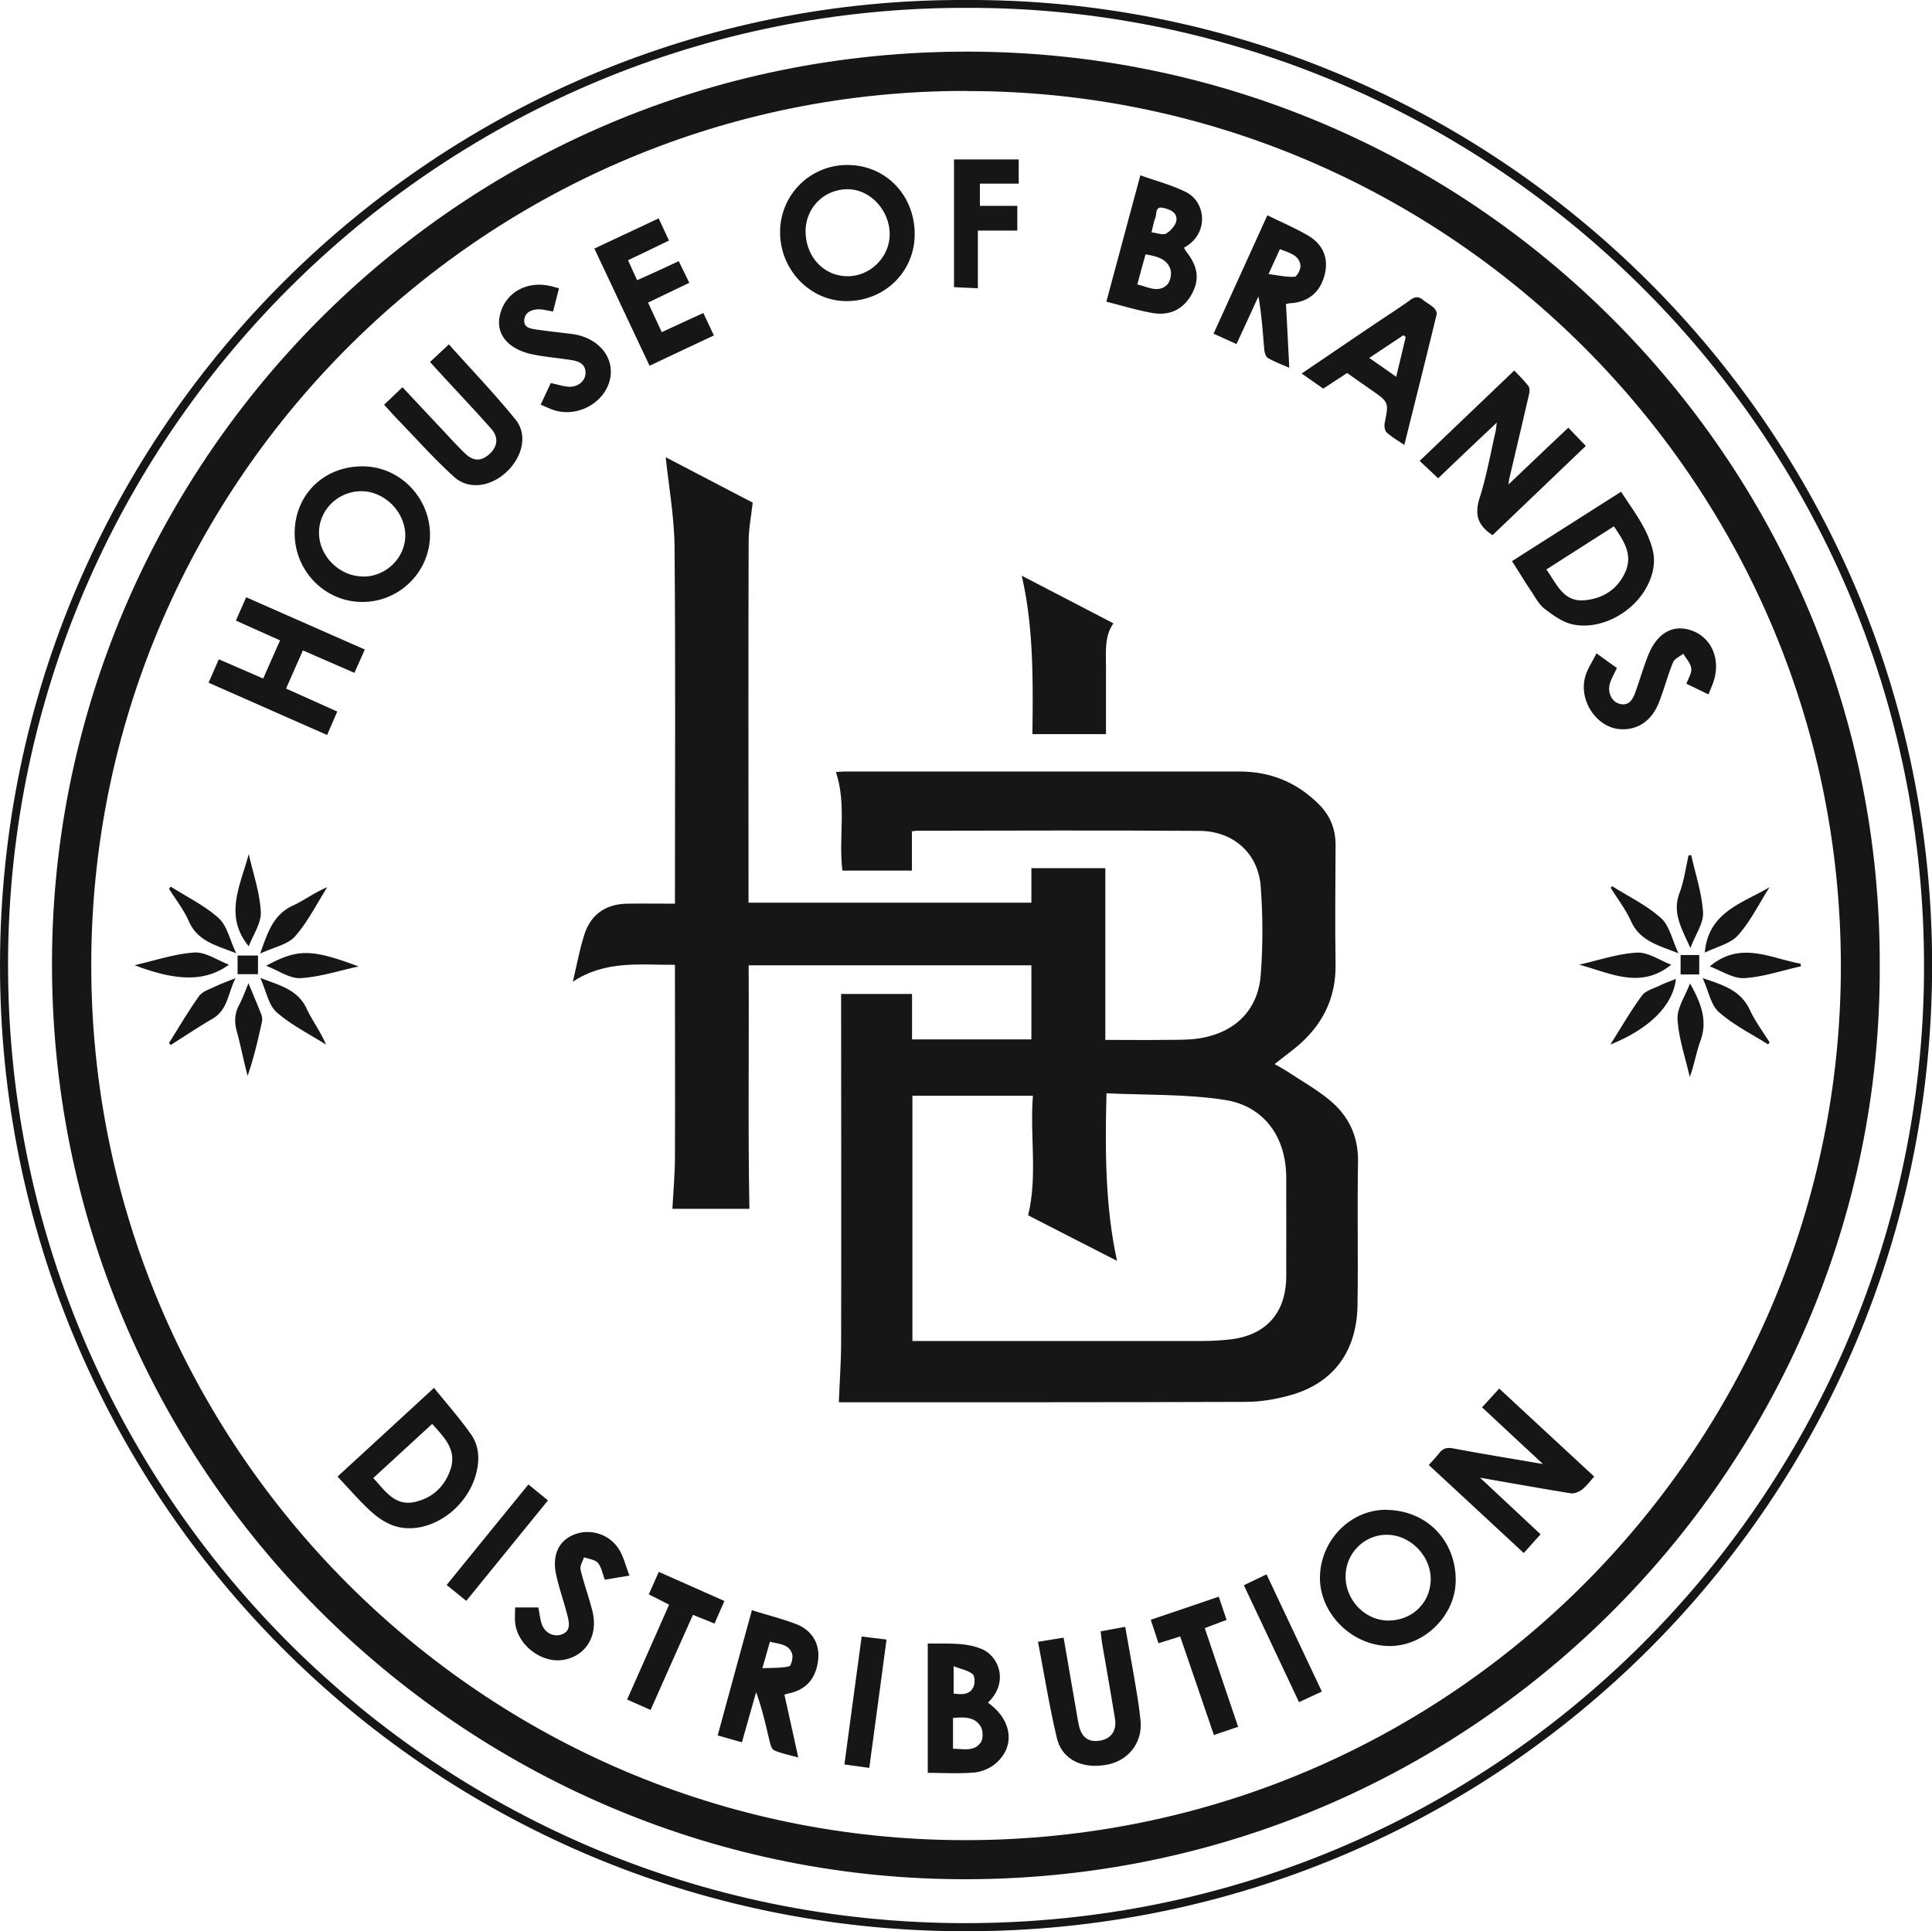 <svg xmlns="http://www.w3.org/2000/svg" id="Layer_2" data-name="Layer 2" viewBox="0 0 152.31 152.27"><defs><style>.cls-1{fill:#161616;stroke-width:0}</style></defs><g id="Layer_1-2" data-name="Layer 1"><path d="M76.18 0c41.51-.18 76.17 33.65 76.14 76.15-.03 42.17-34.14 76.23-76.38 76.12C33.63 152.16-.05 117.8 0 76.04.06 33.57 34.7-.2 76.18 0zm-.01.62C35.22.54 1.48 33.5.65 74.52c-.86 42.43 33.26 77.16 75.54 77.11 41.89-.05 74.74-33.69 75.48-74.04.78-43.01-34.13-77.1-75.5-76.97z" class="cls-1"/><path d="M148.19 76.12c.18 39.82-32.78 72.92-73.71 72.03-38.78-.84-71.09-33.01-70.37-73.46C4.8 36.17 36.49 3.44 77.4 4.08c39.49.62 70.93 32.97 70.79 72.05zM76.22 7.17C38.48 7.09 7.7 37.64 7.2 75.16c-.51 38.2 30.13 69.43 67.98 69.92 38.86.5 69.49-30.78 69.94-68.03.48-38.7-30.95-69.92-68.9-69.87z" class="cls-1"/><path d="M71.89 65.58v3.06h-5.48c-.32-2.58.35-5.2-.51-7.77.24-.01.47-.04.7-.04h31.13c2.45 0 4.54.87 6.26 2.6.87.87 1.3 1.93 1.3 3.17-.01 3.13-.05 6.26 0 9.39.05 2.82-1.12 4.99-3.27 6.71-.48.38-.97.75-1.54 1.2.36.2.66.36.94.54 1.13.75 2.33 1.42 3.38 2.28 1.51 1.24 2.3 2.86 2.26 4.9-.07 3.77.02 7.54-.04 11.31-.06 3.64-1.92 6.13-5.28 7.07-1.12.31-2.31.53-3.47.53-10.67.04-21.34.03-32.02.03-.11 0-.21-.02-.12-.01.06-1.59.18-3.15.18-4.71.02-8.8 0-17.6 0-26.4v-1.07h5.59v3.58h9.41v-5.84H59.02c.04 6.38-.06 12.77.06 19.2h-6.07c.07-1.38.2-2.73.2-4.07.02-4.71 0-9.41 0-14.12v-1.05c-2.74.02-5.46-.38-8.05 1.33.33-1.37.54-2.6.93-3.78.52-1.56 1.7-2.34 3.35-2.37 1.22-.02 2.45 0 3.77 0v-.94c0-9.04.05-18.08-.03-27.12-.02-2.44-.46-4.87-.7-7.14 2.23 1.16 4.62 2.41 6.86 3.58-.11 1.01-.32 2.04-.32 3.08-.03 9.15-.01 18.29-.01 27.44v1.02h22.3v-2.72h5.83v13.54c1.61 0 3.13.02 4.64 0 .99-.01 1.99.02 2.95-.15 2.7-.49 4.45-2.25 4.66-4.96.18-2.31.17-4.66 0-6.97-.19-2.63-2.15-4.38-4.83-4.4-7.44-.05-14.87-.02-22.31-.01-.1 0-.21.03-.42.06zm.04 40.15h22.85c.69 0 1.39-.04 2.08-.11 2.91-.29 4.53-2.07 4.54-4.99.01-2.59 0-5.19 0-7.78 0-3.17-1.72-5.65-4.86-6.13-3.03-.47-6.16-.37-9.31-.52-.12 4.61-.09 8.99.83 13.21-2.35-1.2-4.72-2.41-7.01-3.59.76-3.06.13-6.26.38-9.43h-9.5v19.33z" class="cls-1"/><path d="M80.55 45.39c2.44 1.27 4.8 2.49 7.23 3.76-.72.99-.59 2.26-.59 3.5v5.23h-5.8c.05-4.2.1-8.41-.84-12.48zm39.58 77.06c-2.54-2.35-5-4.64-7.49-6.94.3-.34.58-.63.82-.94.29-.38.62-.46 1.11-.37 2.28.43 4.56.8 7.07 1.23-1.69-1.57-3.22-2.99-4.8-4.47.44-.48.87-.95 1.35-1.48 2.51 2.33 4.99 4.62 7.49 6.94-.33.37-.6.74-.95 1.02-.24.18-.61.34-.89.3-2.31-.37-4.62-.79-7.16-1.23 1.68 1.57 3.2 2.99 4.77 4.46-.43.48-.85.95-1.33 1.49zm-2.48-80.26c-.14-.11-.19-.14-.23-.17-.98-.73-1.15-1.58-.77-2.77.54-1.7.85-3.47 1.25-5.21.04-.17.05-.35.1-.72-.88.83-1.63 1.54-2.38 2.25-.74.7-1.47 1.4-2.24 2.14-.47-.44-.93-.87-1.46-1.37 2.5-2.39 4.93-4.71 7.46-7.13.39.42.79.8 1.12 1.24.11.15.09.45.04.65-.51 2.21-1.03 4.41-1.55 6.62-.02.1-.03.2-.07.48 1.64-1.56 3.16-3.01 4.72-4.48.46.48.88.92 1.38 1.44-2.46 2.35-4.9 4.69-7.36 7.04zm-8.29 76.86c3.16.06 5.45 2.46 5.4 5.63-.05 2.74-2.52 5.14-5.26 5.1-2.97-.04-5.52-2.62-5.44-5.51.09-2.92 2.49-5.29 5.3-5.23zm.07 8.72c1.88.01 3.33-1.38 3.36-3.22.03-1.84-1.57-3.51-3.41-3.54-1.81-.03-3.3 1.45-3.3 3.29 0 1.87 1.54 3.46 3.35 3.47zM72.11 18.46c0 2.96-2.36 5.28-5.38 5.28-2.85 0-5.22-2.45-5.23-5.39a5.278 5.278 0 0 1 5.32-5.34c2.99 0 5.29 2.37 5.29 5.45zm-5.3-3.54c-1.85.01-3.3 1.47-3.3 3.31 0 2.02 1.45 3.56 3.33 3.55 1.8-.01 3.31-1.54 3.3-3.34-.02-1.89-1.57-3.53-3.33-3.52zM23.23 42c.02-3.02 2.33-5.26 5.39-5.23 2.91.02 5.29 2.47 5.28 5.43-.02 2.9-2.42 5.27-5.34 5.26-2.96 0-5.35-2.46-5.33-5.45zm5.43 3.46c1.79-.01 3.29-1.49 3.29-3.24 0-1.85-1.62-3.49-3.47-3.49-1.83 0-3.34 1.48-3.33 3.28 0 1.85 1.64 3.46 3.5 3.44zm90.53-1.21c2.9-1.85 5.72-3.64 8.61-5.48.95 1.48 2.04 2.84 2.48 4.55.26 1.01.04 2.01-.45 2.94-1.09 2.07-3.68 3.46-5.89 2.96-.78-.18-1.51-.72-2.17-1.22-.43-.33-.71-.86-1.02-1.33-.52-.77-1-1.57-1.55-2.43zm8.04-2.75c-1.8 1.15-3.54 2.26-5.32 3.4.82 1.15 1.34 2.57 2.99 2.43 1.47-.13 2.64-.87 3.25-2.27.59-1.37-.17-2.45-.91-3.55zm-93.02 67.92c1 1.24 2.02 2.39 2.91 3.65.71 1.01.71 2.19.34 3.38-.85 2.71-3.78 4.59-6.24 3.9-.71-.2-1.4-.66-1.95-1.16-.93-.84-1.74-1.8-2.66-2.77 2.51-2.31 5-4.59 7.6-6.99zm-4.79 7.11c.94 1 1.68 2.22 3.24 1.9 1.43-.3 2.42-1.24 2.87-2.62.48-1.51-.51-2.49-1.46-3.54-1.56 1.43-3.08 2.83-4.65 4.27zm48.47 17.72c1.88 1.34 2.18 3.39.65 4.75-.44.4-1.11.69-1.7.75-1.22.11-2.45.03-3.7.03v-10.2c1.49.04 2.9-.12 4.24.43 1.37.56 2.18 2.63.51 4.23zm-2.76 3.63c.81 0 1.68.26 2.2-.52.19-.29.17-.92-.02-1.24-.48-.78-1.32-.74-2.18-.67v2.42zm.05-6.5v2.15c.62.07 1.26.13 1.56-.52.13-.28.12-.86-.06-1.01-.36-.3-.89-.39-1.5-.63zM87.22 23.79c.89-3.32 1.76-6.55 2.68-9.97 1.25.45 2.49.77 3.61 1.33 1.58.8 1.82 3.31-.17 4.38.06.11.12.22.19.32.93 1.18 1.06 2.22.39 3.4-.68 1.18-1.75 1.65-3.05 1.43-1.2-.21-2.37-.57-3.64-.89zm2.44-1.36c.85.19 1.64.69 2.34.03.26-.25.39-.88.27-1.23-.29-.86-1.12-1.02-1.96-1.18-.22.79-.42 1.53-.65 2.38zm1.12-4.11c.46.05.91.24 1.16.09.35-.21.74-.64.8-1.02.09-.64-.51-.88-1.04-1-.66-.15-.49.48-.62.79-.13.31-.18.66-.3 1.14zM16.44 53.83c.29-.65.53-1.21.81-1.85 1.16.5 2.3 1 3.5 1.52.44-1.01.87-1.97 1.33-3.01-1.17-.52-2.28-1.02-3.48-1.56.26-.6.51-1.17.81-1.84 3.13 1.38 6.21 2.74 9.35 4.12-.28.64-.54 1.21-.82 1.84-1.38-.6-2.69-1.17-4.06-1.77l-1.33 3.01c1.37.61 2.67 1.2 4.04 1.81-.28.64-.53 1.22-.8 1.85-3.12-1.37-6.18-2.73-9.34-4.12zm42.85 73.13c1.22.38 2.36.67 3.45 1.08 1.27.48 1.9 1.56 1.76 2.82-.16 1.48-.95 2.38-2.34 2.66-.08.02-.15.04-.32.09.35 1.6.71 3.19 1.09 4.96-.71-.2-1.32-.32-1.89-.56-.18-.07-.29-.41-.35-.65-.31-1.31-.6-2.62-1.08-3.94-.37 1.3-.74 2.61-1.12 3.95-.65-.18-1.23-.35-1.91-.54.89-3.27 1.77-6.5 2.7-9.88zm.82 4.57c.8-.04 1.47 0 2.1-.15.16-.04.33-.68.24-.97-.25-.8-1.04-.78-1.75-.97-.18.62-.34 1.2-.6 2.09zm39.8-114.56c1.11.55 2.17 1 3.16 1.57 1.24.71 1.69 1.82 1.36 3.12-.35 1.39-1.3 2.17-2.73 2.25-.08 0-.15.03-.32.06.09 1.63.17 3.27.26 5.03-.64-.28-1.18-.48-1.68-.77-.17-.1-.27-.42-.29-.65-.12-1.39-.21-2.79-.46-4.21l-1.73 3.76c-.61-.28-1.16-.53-1.81-.82 1.41-3.1 2.8-6.16 4.24-9.33zm.99 2.68c-.28.62-.54 1.17-.89 1.96.76.1 1.42.25 2.06.21.18-.01.5-.62.45-.91-.12-.81-.88-.97-1.62-1.27zm9.82 15.44c-.54-.37-1.01-.64-1.4-.99-.15-.14-.2-.5-.16-.74.33-1.64.34-1.64-1.06-2.62-.63-.44-1.26-.88-1.9-1.33-.65.43-1.25.82-1.88 1.23-.56-.39-1.09-.76-1.7-1.19 2.06-1.4 4.02-2.73 5.99-4.06.86-.58 1.75-1.14 2.59-1.75.37-.27.65-.27.99.01.27.22.59.38.84.61.13.12.27.37.23.52-.82 3.39-1.67 6.78-2.55 10.3zm.1-8.52c-.06-.05-.12-.09-.18-.14l-2.69 1.79c.74.52 1.41.98 2.12 1.49.26-1.1.51-2.12.75-3.14zM86.79 128.62c.65-.12 1.24-.23 1.92-.35.28 1.61.57 3.17.83 4.74.15.87.28 1.74.37 2.61.19 1.7-.89 3.16-2.57 3.5-1.96.4-3.61-.36-4.02-2.08-.59-2.48-.99-5-1.49-7.59.72-.12 1.34-.22 2.02-.33.35 2.03.69 4 1.03 5.96.06.34.11.69.19 1.02.23.93.8 1.3 1.7 1.13.84-.16 1.28-.8 1.13-1.72-.32-1.97-.67-3.94-1.01-5.91-.05-.31-.08-.63-.12-.99zM33.89 28.55c.51-.47.95-.89 1.5-1.4 1.78 2 3.61 3.9 5.26 5.94.97 1.2.54 2.97-.76 4.16-1.23 1.13-2.95 1.38-4.08.36-1.52-1.37-2.89-2.91-4.32-4.39-.39-.4-.76-.82-1.21-1.31.47-.44.92-.88 1.45-1.38 1.03 1.1 2.02 2.16 3.02 3.22.62.66 1.23 1.34 1.88 1.97.66.65 1.27.67 1.91.12.69-.6.8-1.34.18-2.04-1.31-1.48-2.67-2.91-4.01-4.37-.25-.27-.5-.55-.82-.9zM51.92 17.2c.29.63.54 1.16.82 1.77-.57.27-1.09.52-1.6.77-.52.25-1.05.5-1.63.78.24.53.46 1.01.72 1.57.57-.25 1.09-.49 1.62-.73s1.06-.49 1.66-.77c.27.57.53 1.08.83 1.71-1.07.51-2.11 1.01-3.25 1.56.36.78.71 1.53 1.08 2.33 1.12-.52 2.18-1.01 3.28-1.51.28.6.54 1.15.83 1.77a988.1 988.1 0 0 0-5.07 2.39c-1.45-3.07-2.88-6.12-4.35-9.24 1.69-.8 3.35-1.57 5.08-2.39zm-2.29 107.03c-.81.13-1.38.23-1.95.32-.19-.48-.26-1-.55-1.33-.23-.26-.72-.3-1.09-.44-.1.33-.34.69-.27.98.26 1.11.67 2.19.94 3.3.46 1.91-.52 3.5-2.28 3.81-1.73.3-3.65-1.17-3.82-2.95-.04-.37 0-.74 0-1.18h1.83c.09.44.13.89.27 1.31.23.68.91 1.03 1.53.83.74-.24.65-.86.52-1.4-.28-1.14-.69-2.24-.93-3.39-.31-1.52.25-2.64 1.44-3.1 1.29-.51 2.82-.02 3.56 1.22.34.57.5 1.26.8 2.03zm-7.01-92.32c.3-.64.55-1.17.8-1.71.48.1.94.26 1.4.29.74.05 1.34-.45 1.34-1.09 0-.72-.54-.92-1.12-1.01-1-.16-2.01-.24-3.01-.44-1.95-.39-2.95-1.58-2.63-3.06.38-1.76 2.05-2.76 3.93-2.35.21.04.41.1.74.19-.16.62-.31 1.22-.47 1.83-.43-.07-.8-.18-1.17-.17-.54.02-1.05.24-1.1.84-.05.62.51.68.95.75.92.14 1.85.23 2.78.35 2.04.25 3.36 1.76 3.05 3.47-.34 1.84-2.4 3.09-4.3 2.58-.38-.1-.73-.29-1.2-.48zm92.07 22.84c-.63-.3-1.17-.57-1.74-.84.15-.43.43-.84.38-1.21-.05-.41-.4-.77-.63-1.16-.28.23-.69.4-.81.69-.42 1.03-.7 2.13-1.11 3.16-.57 1.46-1.7 2.2-3.07 2.1-1.86-.13-3.3-2.31-2.72-4.2.18-.59.55-1.13.87-1.78.61.44 1.1.8 1.61 1.16-.2.42-.41.78-.54 1.18-.23.71.11 1.47.74 1.64.72.2 1.03-.31 1.23-.85.36-.97.64-1.98 1.02-2.94.72-1.81 1.98-2.51 3.46-1.98 1.51.54 2.25 2.18 1.75 3.88-.1.35-.26.69-.44 1.15zM75.22 12.57h5.09v1.91h-3.06v1.75h2.95v1.95h-3.11v4.55c-.73-.04-1.33-.06-1.88-.09V12.57zM51.93 123.93c1.78.79 3.45 1.53 5.18 2.3-.27.61-.51 1.16-.78 1.78-.58-.24-1.12-.45-1.7-.69-1.12 2.5-2.22 4.98-3.34 7.5-.63-.28-1.2-.53-1.85-.82 1.11-2.5 2.19-4.95 3.31-7.48-.53-.27-1.04-.53-1.6-.81.26-.59.51-1.15.78-1.77zm45.68 12.22c-.67.23-1.25.42-1.91.65-.89-2.6-1.76-5.15-2.66-7.77-.56.17-1.08.34-1.71.53-.2-.6-.39-1.19-.61-1.85 1.81-.61 3.55-1.2 5.36-1.82.22.64.4 1.19.62 1.83-.56.21-1.09.41-1.72.65.87 2.58 1.73 5.13 2.63 7.78zm-29.07 3.24c-.72-.1-1.29-.18-1.97-.27.45-3.37.9-6.68 1.36-10.09.64.08 1.23.15 1.96.24-.45 3.38-.9 6.71-1.36 10.12zm35.67-6.02c-.64.3-1.19.55-1.8.84-1.45-3.08-2.88-6.11-4.35-9.22.6-.29 1.16-.56 1.79-.86 1.46 3.1 2.89 6.13 4.36 9.24zm-62.55-16.33c.54.45 1.02.83 1.54 1.26-2.15 2.64-4.26 5.24-6.44 7.92-.52-.42-1-.81-1.55-1.25 2.16-2.66 4.27-5.26 6.45-7.93zm92.57-39.92c1.62.54 3.01.97 3.72 2.51.42.9 1.03 1.71 1.56 2.56-.04.05-.09.1-.13.15-1.31-.83-2.73-1.53-3.88-2.55-.63-.56-.8-1.64-1.27-2.67zM20.51 75.18c.59-1.63 1.01-3.06 2.58-3.78.91-.42 1.72-1.04 2.71-1.45-.83 1.31-1.53 2.73-2.54 3.88-.58.65-1.67.85-2.74 1.35zm118.98-5.21c-.81 1.27-1.48 2.66-2.47 3.77-.6.67-1.69.91-2.62 1.37.26-3.19 2.95-3.89 5.09-5.15zm2.48 6.22c-1.49.33-2.96.84-4.46.93-.87.05-1.79-.58-2.72-.92 2.42-2.05 4.79-.64 7.16-.22 0 .07.02.14.03.21zm-8.74 1.34c.85 1.52 1.43 2.92.81 4.58-.33.89-.46 1.85-.83 2.8-.34-1.52-.87-3.02-.96-4.55-.05-.89.61-1.82.98-2.82zM19.58 77.5c.4.97.72 1.72 1.02 2.48.06.16.09.37.06.54-.31 1.43-.64 2.85-1.14 4.31-.09-.35-.18-.71-.26-1.06-.2-.83-.37-1.66-.6-2.48-.2-.73-.16-1.4.2-2.07.26-.48.44-1.01.74-1.72zm.93-.4c1.56.6 2.96.92 3.66 2.42.44.95 1.1 1.8 1.53 2.84-1.31-.83-2.74-1.54-3.89-2.55-.64-.56-.81-1.64-1.29-2.71zm-7.19 5.14c.78-1.24 1.52-2.51 2.37-3.7.26-.37.82-.54 1.26-.75.45-.22.93-.39 1.62-.67-.61 1.21-.61 2.5-1.81 3.2-1.12.65-2.2 1.38-3.3 2.07l-.14-.15zm-2.71-6.14c1.66-.38 3.18-.9 4.72-1 .87-.05 1.78.6 2.72.96-1.83 1.33-4.06 1.34-7.44.04zm2.86-6.19c1.27.81 2.67 1.49 3.77 2.48.66.6.87 1.69 1.38 2.77-1.59-.63-3.04-.94-3.73-2.52-.4-.91-1.04-1.72-1.57-2.57l.15-.17zm113.64-.03c1.3.82 2.72 1.5 3.84 2.51.66.59.87 1.7 1.37 2.77-1.59-.63-3.03-.96-3.74-2.53-.42-.93-1.06-1.76-1.6-2.63.04-.04.08-.09.12-.13zm-.16 12.48c.9-1.42 1.63-2.69 2.49-3.86.29-.4.93-.56 1.42-.8.4-.2.83-.34 1.26-.52-.22 2.06-2.04 3.92-5.17 5.18zM20.98 76.15c2.48-1.35 3.54-1.35 7.29.05-1.53.33-3.04.83-4.58.92-.84.05-1.73-.6-2.71-.97zm112.28-1.4c-.67-1.53-1.45-2.76-.86-4.33.36-.95.49-1.98.72-2.98.07 0 .14-.01.21-.02.33 1.51.84 3 .93 4.52.05.84-.59 1.73-1 2.81zm-8.77 1.31c1.52-.34 3.02-.86 4.55-.95.88-.05 1.81.61 2.71.95-2.44 1.98-4.83.64-7.26 0zM19.61 74.61c-1.99-2.43-.64-4.84 0-7.27.34 1.51.87 3.02.95 4.55.05.89-.61 1.82-.95 2.72zm.73.73v1.47h-1.61v-1.47h1.61zm112.15-.04h1.47v1.53h-1.47V75.3z" class="cls-1"/></g></svg>